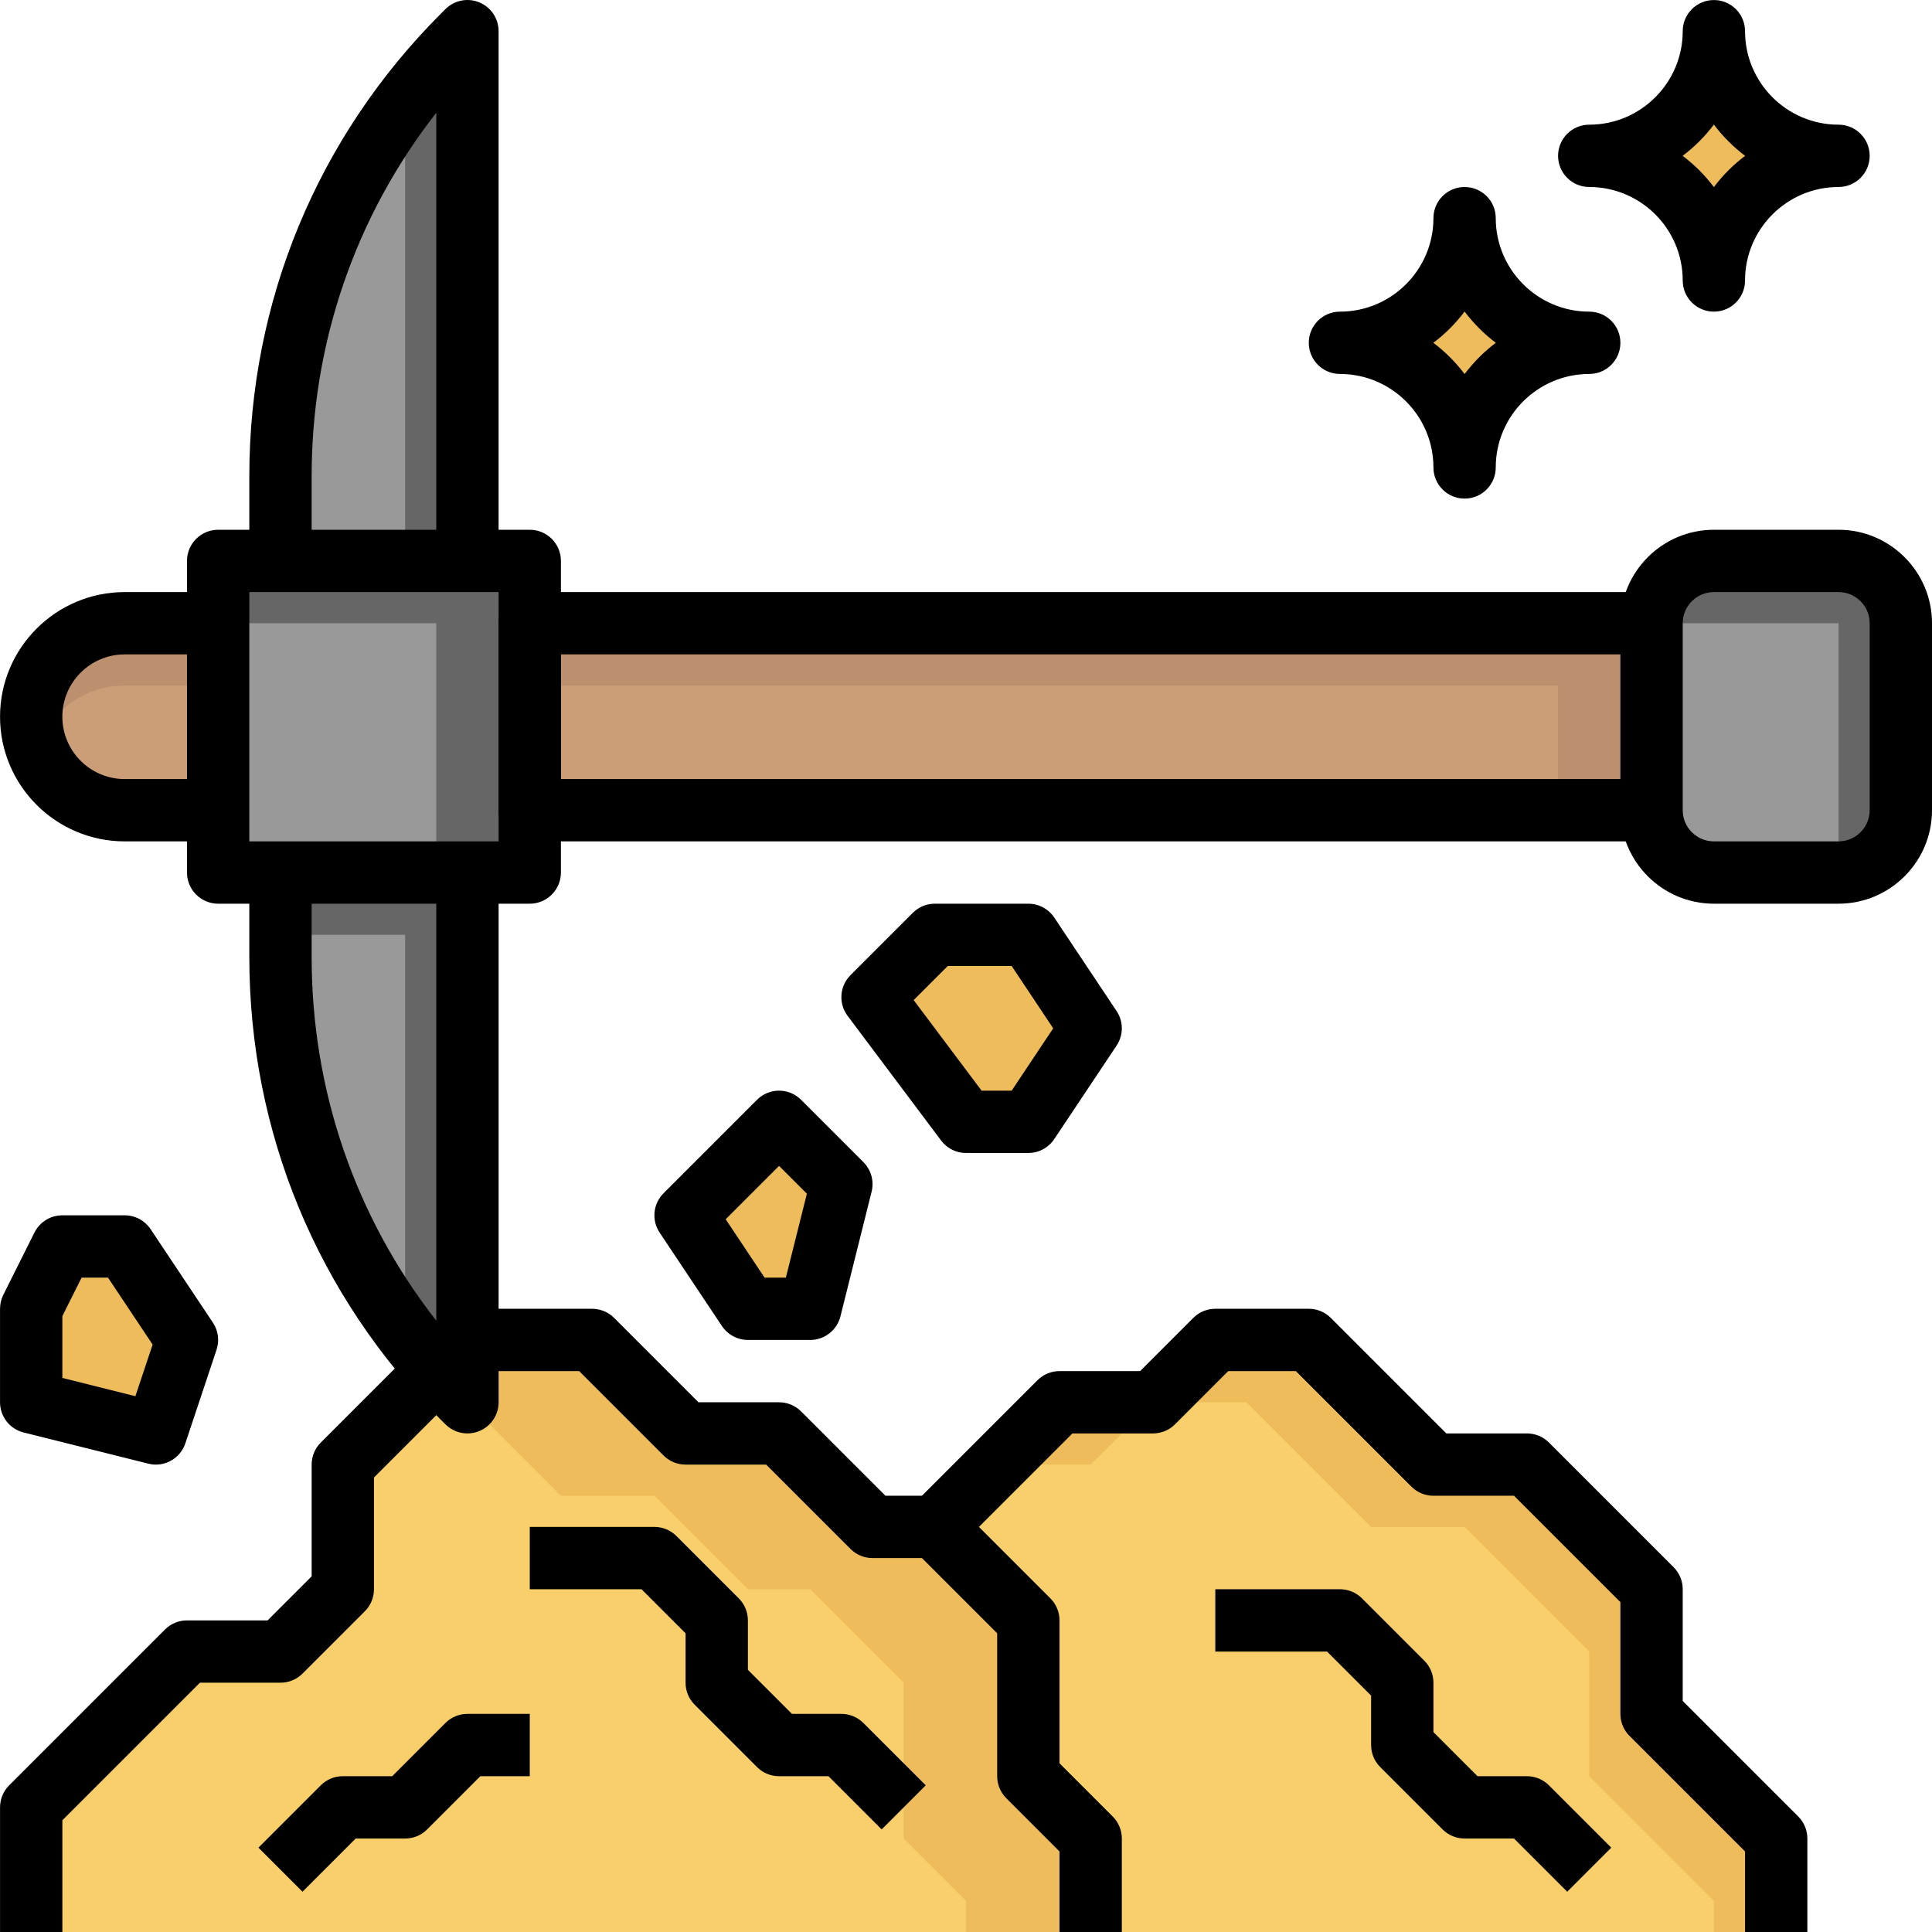 <?xml version="1.0" encoding="UTF-8" standalone="no"?><!-- icon666.com - MILLIONS OF FREE VECTOR ICONS --><svg width="1024" height="1024" viewBox="0 0 496 496.007" xmlns="http://www.w3.org/2000/svg"><path d="m456.004 496.008v-24l-32-32v-32l-32-32h-24l-32-32h-24l-16 16h-24l-32 32v104" fill="#f8cf6a"/><path d="m456.004 496.008v-24l-32-32v-32l-32-32h-24l-32-32h-24l-16 16h-24l-32 32v104" fill="#eebc5a"/><path d="m440.004 496.008v-8l-32-32v-32l-32-32h-24l-32-32h-24l-16 16h-24l-16 16v104zm0 0" fill="#f8cf6a"/><path d="m280.004 496.008v-24l-16-16v-40l-24-24h-16l-24-24h-24l-24-24h-32l-32 32v32l-16 16h-24l-40 40v32" fill="#eebc5a"/><path d="m32.004 440.008-24 24v32h240v-8l-16-16v-40l-24-24h-16l-24-24h-24l-24-24h-16l-16 16v32l-16 16h-16l-16 16zm0 0" fill="#f8cf6a"/><g fill="#eebc5a"><path d="m192.004 336.008-16-24 24-24 16 16-8 32zm0 0"/><path d="m240.004 240.008h24l16 24-16 24h-16l-24-32zm0 0"/><path d="m48.004 344.008-16-24h-16l-8 16v24l32 8zm0 0"/><path d="m472.004 40.008c-17.672 0-32-14.328-32-32 0 17.672-14.328 32-32 32 17.672 0 32 14.328 32 32 0-17.672 14.328-32 32-32zm0 0"/><path d="m408.004 88.008c-17.672 0-32-14.328-32-32 0 17.672-14.328 32-32 32 17.672 0 32 14.328 32 32 0-17.672 14.328-32 32-32zm0 0"/></g><path d="m56.004 160.008h-24c-13.258 0-24 10.742-24 24 0 13.254 10.742 24 24 24h24" fill="#bc8f6f"/><path d="m9.477 192.008c3.305 9.305 12.094 16 22.527 16h24v-32h-24c-10.434 0-19.223 6.695-22.527 16zm0 0" fill="#cb9e78"/><path d="m120.004 224.008v136l-1.137-1.137c-30.008-30.008-46.863-70.703-46.863-113.137v-21.727" fill="#656665"/><path d="m72.004 245.734c0 34.73 11.449 68.191 32 95.68v-101.406h-32zm0 0" fill="#999"/><path d="m120.004 144.008v-136l-1.137 1.137c-30.008 30.008-46.863 70.703-46.863 113.137v21.727" fill="#656665"/><path d="m72.004 122.281v21.727h32v-117.41c-20.551 27.496-32 60.953-32 95.684zm0 0" fill="#999"/><path d="m56.004 144.008h80v80h-80zm0 0" fill="#656665"/><path d="m56.004 160.008h56v64h-56zm0 0" fill="#999"/><path d="m440.004 224.008h32c8.84 0 16-7.16 16-16v-48c0-8.84-7.16-16-16-16h-32c-8.84 0-16 7.16-16 16v48c0 8.84 7.16 16 16 16zm0 0" fill="#656665"/><path d="m424.004 160.008v48c0 8.84 7.16 16 16 16h32v-64zm0 0" fill="#999"/><path d="m424.004 160.008h-288v48h288" fill="#bc8f6f"/><path d="m400.004 176.008h-264v32h264" fill="#cb9e78"/><path d="m288.004 496.008h-16v-20.688l-13.656-13.656c-1.504-1.496-2.344-3.535-2.344-5.656v-36.688l-19.312-19.312h-12.688c-2.129 0-4.16-.84-5.656-2.344l-21.656-21.656h-20.688c-2.129 0-4.16-.84-5.656-2.344l-21.656-21.656h-25.375l-27.312 27.312v28.688c0 2.121-.84 4.16-2.344 5.656l-16 16c-1.496 1.504-3.527 2.344-5.656 2.344h-20.688l-35.312 35.312v28.688h-16v-32c0-2.121.84-4.16 2.344-5.656l40-40c1.496-1.504 3.527-2.344 5.656-2.344h20.688l11.312-11.312v-28.688c0-2.121.84-4.16 2.344-5.656l32-32c1.496-1.504 3.527-2.344 5.656-2.344h32c2.129 0 4.16.84 5.656 2.344l21.656 21.656h20.688c2.129 0 4.16.84 5.656 2.344l21.656 21.656h12.688c2.129 0 4.16.84 5.656 2.344l24 24c1.504 1.496 2.344 3.535 2.344 5.656v36.688l13.656 13.656c1.504 1.496 2.344 3.535 2.344 5.656zm0 0"/><path d="m464.004 496.008h-16v-20.688l-29.656-29.656c-1.504-1.496-2.344-3.535-2.344-5.656v-28.688l-27.312-27.312h-20.688c-2.129 0-4.16-.84-5.656-2.344l-29.656-29.656h-17.375l-13.656 13.656c-1.496 1.504-3.527 2.344-5.656 2.344h-20.688l-29.656 29.656-11.312-11.312 32-32c1.496-1.504 3.527-2.344 5.656-2.344h20.688l13.656-13.656c1.496-1.504 3.527-2.344 5.656-2.344h24c2.129 0 4.16.84 5.656 2.344l29.656 29.656h20.688c2.129 0 4.16.84 5.656 2.344l32 32c1.504 1.496 2.344 3.535 2.344 5.656v28.688l29.656 29.656c1.504 1.496 2.344 3.535 2.344 5.656zm0 0"/><path d="m226.348 469.664-13.656-13.656h-12.688c-2.129 0-4.16-.84-5.656-2.344l-16-16c-1.504-1.496-2.344-3.535-2.344-5.656v-12.688l-11.312-11.312h-28.688v-16h32c2.129 0 4.16.84 5.656 2.344l16 16c1.504 1.496 2.344 3.535 2.344 5.656v12.688l11.312 11.312h12.688c2.129 0 4.16.84 5.656 2.344l16 16zm0 0"/><path d="m402.348 485.664-13.656-13.656h-12.688c-2.129 0-4.16-.84-5.656-2.344l-16-16c-1.504-1.496-2.344-3.535-2.344-5.656v-12.688l-11.312-11.312h-28.688v-16h32c2.129 0 4.16.84 5.656 2.344l16 16c1.504 1.496 2.344 3.535 2.344 5.656v12.688l11.312 11.312h12.688c2.129 0 4.16.84 5.656 2.344l16 16zm0 0"/><path d="m77.66 485.664-11.312-11.312 16-16c1.496-1.504 3.527-2.344 5.656-2.344h12.688l13.656-13.656c1.496-1.504 3.527-2.344 5.656-2.344h16v16h-12.688l-13.656 13.656c-1.496 1.504-3.527 2.344-5.656 2.344h-12.688zm0 0"/><path d="m424.004 216.008h-288c-4.426 0-8-3.586-8-8v-48c0-4.418 3.574-8 8-8h288v16h-280v32h280zm0 0"/><path d="m472.004 232.008h-32c-13.23 0-24-10.77-24-24v-48c0-13.23 10.77-24 24-24h32c13.23 0 24 10.77 24 24v48c0 13.23-10.77 24-24 24zm-32-80c-4.418 0-8 3.59-8 8v48c0 4.406 3.582 8 8 8h32c4.414 0 8-3.594 8-8v-48c0-4.41-3.586-8-8-8zm0 0"/><path d="m56.004 216.008h-24c-17.648 0-32-14.352-32-32 0-17.648 14.352-32 32-32h24v16h-24c-8.824 0-16 7.176-16 16 0 8.824 7.176 16 16 16h24zm0 0"/><path d="m136.004 232.008h-80c-4.426 0-8-3.586-8-8v-80c0-4.418 3.574-8 8-8h80c4.422 0 8 3.582 8 8v80c0 4.414-3.578 8-8 8zm-72-16h64v-64h-64zm0 0"/><path d="m128.004 144.008h-16v-115.062c-20.754 26.566-32 59.086-32 93.336v21.727h-16v-21.727c0-44.867 17.48-87.059 49.199-118.793l1.152-1.152c2.297-2.281 5.734-2.969 8.719-1.719 2.984 1.238 4.93 4.16 4.93 7.391zm0 0"/><path d="m120.004 368.008c-2.082 0-4.121-.809-5.648-2.336l-1.145-1.137c-31.727-31.742-49.207-73.938-49.207-118.801v-21.727h16v21.727c0 34.242 11.246 66.762 32 93.336v-115.062h16v136c0 3.23-1.945 6.152-4.93 7.383-.992.418-2.039.617-3.07.617zm0 0"/><path d="m208.004 344.008h-16c-2.672 0-5.168-1.336-6.656-3.559l-16-24c-2.121-3.168-1.695-7.402 1-10.098l24-24c3.129-3.129 8.184-3.129 11.312 0l16 16c1.984 1.992 2.793 4.871 2.105 7.602l-8 32c-.898 3.559-4.09 6.055-7.762 6.055zm-11.719-16h5.469l5.395-21.543-7.145-7.145-13.703 13.703zm0 0"/><path d="m264.004 296.008h-16c-2.512 0-4.887-1.184-6.398-3.199l-24-32c-2.395-3.184-2.074-7.641.742-10.457l16-16c1.496-1.504 3.527-2.344 5.656-2.344h24c2.672 0 5.168 1.336 6.656 3.559l16 24c1.793 2.688 1.793 6.184 0 8.871l-16 24c-1.488 2.234-3.984 3.57-6.656 3.57zm-12-16h7.719l10.664-16-10.664-16h-16.406l-8.754 8.75zm0 0"/><path d="m40.012 376.008c-.648 0-1.297-.082-1.945-.242l-32-8c-3.566-.887-6.062-4.086-6.062-7.758v-24c0-1.242.289-2.473.84-3.578l8-16c1.359-2.711 4.129-4.422 7.16-4.422h16c2.672 0 5.168 1.336 6.656 3.559l16 24c1.367 2.059 1.711 4.625.926 6.969l-8 24c-1.102 3.328-4.207 5.473-7.574 5.473zm-24.008-22.25 18.75 4.691 4.426-13.258-11.457-17.184h-6.773l-4.945 9.887zm0 0"/><path d="m440.004 80.008c-4.426 0-8-3.586-8-8 0-13.23-10.77-24-24-24-4.426 0-8-3.586-8-8 0-4.418 3.574-8 8-8 13.23 0 24-10.77 24-24 0-4.418 3.574-8 8-8 4.422 0 8 3.582 8 8 0 13.23 10.77 24 24 24 4.422 0 8 3.582 8 8 0 4.414-3.578 8-8 8-13.23 0-24 10.77-24 24 0 4.414-3.578 8-8 8zm-8.023-40c3.039 2.281 5.742 4.992 8.023 8.023 2.281-3.031 4.984-5.742 8.023-8.023-3.039-2.281-5.742-4.992-8.023-8.023-2.281 3.031-4.984 5.742-8.023 8.023zm0 0"/><path d="m376.004 128.008c-4.426 0-8-3.586-8-8 0-13.23-10.77-24-24-24-4.426 0-8-3.586-8-8 0-4.418 3.574-8 8-8 13.23 0 24-10.77 24-24 0-4.418 3.574-8 8-8 4.422 0 8 3.582 8 8 0 13.23 10.77 24 24 24 4.422 0 8 3.582 8 8 0 4.414-3.578 8-8 8-13.23 0-24 10.77-24 24 0 4.414-3.578 8-8 8zm-8.023-40c3.039 2.281 5.742 4.992 8.023 8.023 2.281-3.031 4.984-5.742 8.023-8.023-3.039-2.281-5.742-4.992-8.023-8.023-2.281 3.031-4.984 5.742-8.023 8.023zm0 0"/></svg>